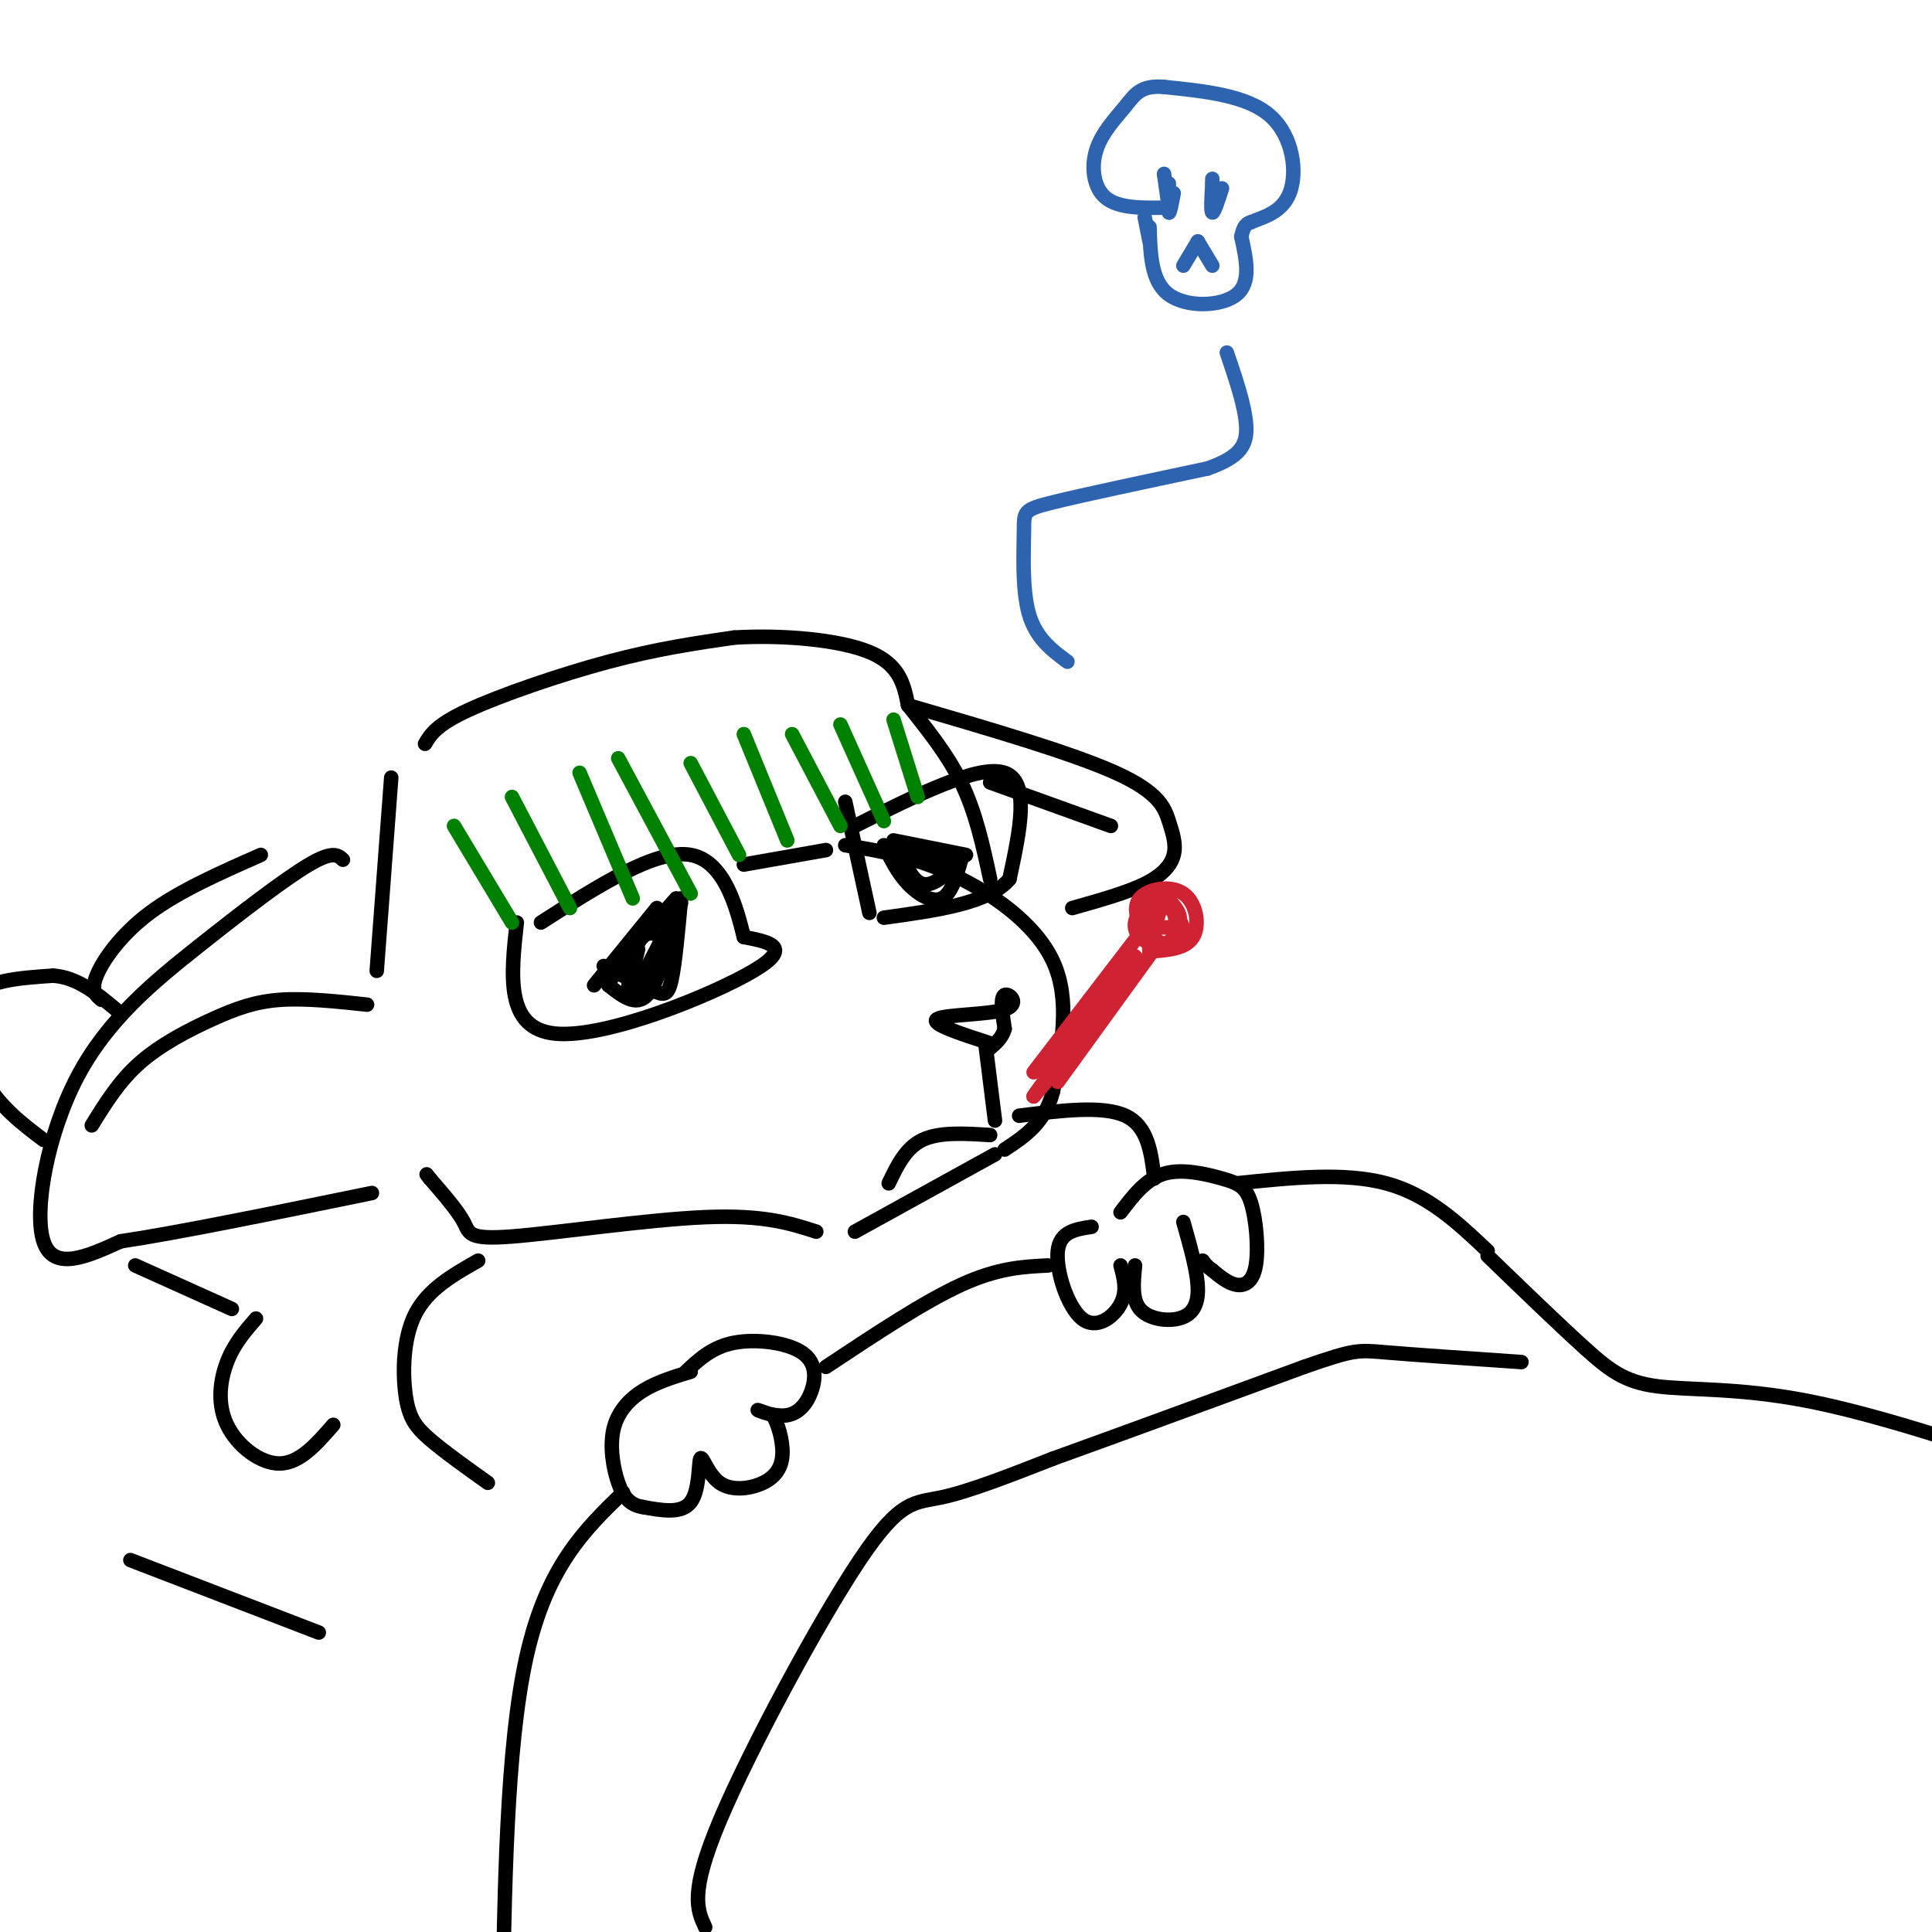 <svg viewBox='0 0 400 400' version='1.1' xmlns='http://www.w3.org/2000/svg' xmlns:xlink='http://www.w3.org/1999/xlink'><g fill='none' stroke='rgb(0,0,0)' stroke-width='3' stroke-linecap='round' stroke-linejoin='round'><path d='M88,154c1.156,-1.956 2.311,-3.911 9,-7c6.689,-3.089 18.911,-7.311 29,-10c10.089,-2.689 18.044,-3.844 26,-5'/><path d='M152,132c9.911,-0.600 21.689,0.400 28,3c6.311,2.600 7.156,6.800 8,11'/><path d='M188,146c3.422,4.378 7.978,9.822 11,16c3.022,6.178 4.511,13.089 6,20'/><path d='M175,175c6.956,1.133 13.911,2.267 22,6c8.089,3.733 17.311,10.067 21,18c3.689,7.933 1.844,17.467 0,27'/><path d='M218,226c-1.667,6.500 -5.833,9.250 -10,12'/><path d='M205,216c-6.232,-2.018 -12.464,-4.036 -11,-5c1.464,-0.964 10.625,-0.875 14,-2c3.375,-1.125 0.964,-3.464 0,-3c-0.964,0.464 -0.482,3.732 0,7'/><path d='M208,213c-0.500,1.833 -1.750,2.917 -3,4'/><path d='M204,216c0.000,0.000 2.000,16.000 2,16'/><path d='M205,235c-5.250,-0.333 -10.500,-0.667 -14,1c-3.500,1.667 -5.250,5.333 -7,9'/><path d='M107,191c-1.222,11.000 -2.444,22.000 8,23c10.444,1.000 32.556,-8.000 41,-13c8.444,-5.000 3.222,-6.000 -2,-7'/><path d='M154,194c-1.378,-5.489 -3.822,-15.711 -11,-17c-7.178,-1.289 -19.089,6.356 -31,14'/><path d='M154,179c0.000,0.000 17.000,-3.000 17,-3'/><path d='M175,166c0.000,0.000 5.000,23.000 5,23'/><path d='M177,171c12.833,-6.417 25.667,-12.833 31,-11c5.333,1.833 3.167,11.917 1,22'/><path d='M209,182c-4.167,5.000 -15.083,6.500 -26,8'/><path d='M136,188c0.000,0.000 -13.000,16.000 -13,16'/><path d='M125,200c3.822,1.956 7.644,3.911 10,5c2.356,1.089 3.244,1.311 4,-2c0.756,-3.311 1.378,-10.156 2,-17'/><path d='M71,178c-1.030,-0.955 -2.061,-1.911 -7,1c-4.939,2.911 -13.788,9.687 -23,17c-9.212,7.313 -18.788,15.161 -25,27c-6.212,11.839 -9.061,27.668 -7,34c2.061,6.332 9.030,3.166 16,0'/><path d='M25,257c11.333,-1.667 31.667,-5.833 52,-10'/><path d='M142,284c2.728,-2.563 5.456,-5.126 10,-6c4.544,-0.874 10.903,-0.060 14,2c3.097,2.060 2.933,5.367 2,8c-0.933,2.633 -2.636,4.594 -5,5c-2.364,0.406 -5.390,-0.741 -6,-1c-0.610,-0.259 1.195,0.371 3,1'/><path d='M160,293c1.031,1.634 2.108,5.220 2,8c-0.108,2.780 -1.402,4.753 -4,6c-2.598,1.247 -6.501,1.767 -9,0c-2.499,-1.767 -3.596,-5.822 -4,-5c-0.404,0.822 -0.115,6.521 -2,9c-1.885,2.479 -5.942,1.740 -10,1'/><path d='M133,312c-2.555,-0.426 -3.943,-1.990 -5,-5c-1.057,-3.010 -1.785,-7.464 -1,-11c0.785,-3.536 3.081,-6.153 6,-8c2.919,-1.847 6.459,-2.923 10,-4'/><path d='M232,251c2.612,-3.438 5.225,-6.877 9,-8c3.775,-1.123 8.713,0.069 12,1c3.287,0.931 4.922,1.600 6,5c1.078,3.400 1.598,9.531 1,13c-0.598,3.469 -2.314,4.277 -4,4c-1.686,-0.277 -3.343,-1.638 -5,-3'/><path d='M251,263c-1.167,-0.833 -1.583,-1.417 -2,-2'/><path d='M245,253c1.488,5.232 2.976,10.464 3,14c0.024,3.536 -1.417,5.375 -4,6c-2.583,0.625 -6.310,0.036 -8,-2c-1.690,-2.036 -1.345,-5.518 -1,-9'/><path d='M232,262c0.714,2.655 1.429,5.310 0,8c-1.429,2.690 -5.000,5.417 -8,3c-3.000,-2.417 -5.429,-9.976 -5,-14c0.429,-4.024 3.714,-4.512 7,-5'/><path d='M217,262c-5.167,0.250 -10.333,0.500 -18,4c-7.667,3.500 -17.833,10.250 -28,17'/><path d='M256,245c11.167,-1.167 22.333,-2.333 31,0c8.667,2.333 14.833,8.167 21,14'/><path d='M308,260c7.375,7.125 14.750,14.250 20,19c5.250,4.750 8.375,7.125 15,8c6.625,0.875 16.750,0.250 31,3c14.250,2.750 32.625,8.875 51,15'/><path d='M129,309c-7.917,7.667 -15.833,15.333 -20,34c-4.167,18.667 -4.583,48.333 -5,78'/><path d='M146,399c-1.643,-3.530 -3.286,-7.060 3,-22c6.286,-14.940 20.500,-41.292 29,-54c8.500,-12.708 11.286,-11.774 17,-13c5.714,-1.226 14.357,-4.613 23,-8'/><path d='M218,302c12.500,-4.500 32.250,-11.750 52,-19'/><path d='M270,283c10.622,-3.711 11.178,-3.489 17,-3c5.822,0.489 16.911,1.244 28,2'/><path d='M206,239c0.000,0.000 -29.000,16.000 -29,16'/><path d='M169,255c-5.452,-1.756 -10.905,-3.512 -23,-3c-12.095,0.512 -30.833,3.292 -40,4c-9.167,0.708 -8.762,-0.655 -10,-3c-1.238,-2.345 -4.119,-5.673 -7,-9'/><path d='M89,244c-1.167,-1.500 -0.583,-0.750 0,0'/><path d='M188,146c16.982,4.957 33.965,9.914 43,14c9.035,4.086 10.123,7.301 11,10c0.877,2.699 1.544,4.880 1,7c-0.544,2.120 -2.298,4.177 -6,6c-3.702,1.823 -9.351,3.411 -15,5'/><path d='M99,261c-5.190,2.940 -10.381,5.881 -13,11c-2.619,5.119 -2.667,12.417 -2,17c0.667,4.583 2.048,6.452 5,9c2.952,2.548 7.476,5.774 12,9'/><path d='M211,231c8.667,-1.083 17.333,-2.167 22,0c4.667,2.167 5.333,7.583 6,13'/><path d='M53,273c-2.274,2.619 -4.548,5.238 -6,9c-1.452,3.762 -2.083,8.667 0,13c2.083,4.333 6.881,8.095 11,8c4.119,-0.095 7.560,-4.048 11,-8'/><path d='M48,271c0.000,0.000 -20.000,-9.000 -20,-9'/><path d='M9,236c-4.356,-3.289 -8.711,-6.578 -12,-12c-3.289,-5.422 -5.511,-12.978 -3,-17c2.511,-4.022 9.756,-4.511 17,-5'/><path d='M11,202c5.000,0.333 9.000,3.667 13,7'/><path d='M21,207c-1.133,-0.933 -2.267,-1.867 -1,-5c1.267,-3.133 4.933,-8.467 11,-13c6.067,-4.533 14.533,-8.267 23,-12'/><path d='M27,323c0.000,0.000 39.000,15.000 39,15'/></g>
<g fill='none' stroke='rgb(0,128,0)' stroke-width='3' stroke-linecap='round' stroke-linejoin='round'><path d='M94,171c0.000,0.000 12.000,20.000 12,20'/><path d='M106,165c0.000,0.000 12.000,23.000 12,23'/><path d='M120,160c0.000,0.000 11.000,26.000 11,26'/><path d='M128,157c0.000,0.000 15.000,28.000 15,28'/><path d='M143,158c0.000,0.000 10.000,19.000 10,19'/><path d='M154,152c0.000,0.000 9.000,22.000 9,22'/><path d='M164,152c0.000,0.000 10.000,19.000 10,19'/><path d='M174,150c0.000,0.000 9.000,20.000 9,20'/><path d='M185,149c0.000,0.000 5.000,16.000 5,16'/></g>
<g fill='none' stroke='rgb(207,34,51)' stroke-width='3' stroke-linecap='round' stroke-linejoin='round'><path d='M214,222c0.000,0.000 23.000,-30.000 23,-30'/><path d='M237,194c-1.327,-3.018 -2.655,-6.036 -1,-8c1.655,-1.964 6.292,-2.875 9,-1c2.708,1.875 3.488,6.536 2,9c-1.488,2.464 -5.244,2.732 -9,3'/><path d='M238,197c-0.524,-2.500 2.667,-10.250 3,-11c0.333,-0.750 -2.190,5.500 -2,8c0.190,2.500 3.095,1.250 6,0'/><path d='M245,194c0.589,-1.349 -0.939,-4.721 -3,-6c-2.061,-1.279 -4.655,-0.466 -6,1c-1.345,1.466 -1.439,3.584 0,5c1.439,1.416 4.413,2.131 6,1c1.587,-1.131 1.786,-4.107 1,-6c-0.786,-1.893 -2.558,-2.702 -4,-2c-1.442,0.702 -2.555,2.915 -2,4c0.555,1.085 2.777,1.043 5,1'/><path d='M242,192c1.524,-0.179 2.833,-1.125 2,-3c-0.833,-1.875 -3.810,-4.679 -5,-4c-1.190,0.679 -0.595,4.839 0,9'/><path d='M240,195c0.000,0.000 -21.000,29.000 -21,29'/><path d='M231,207c0.000,0.000 -17.000,20.000 -17,20'/><path d='M214,227c0.333,-0.833 9.667,-12.917 19,-25'/><path d='M235,198c0.000,0.000 -15.000,19.000 -15,19'/></g>
<g fill='none' stroke='rgb(0,0,0)' stroke-width='3' stroke-linecap='round' stroke-linejoin='round'><path d='M81,161c0.000,0.000 -3.000,40.000 -3,40'/><path d='M76,208c-6.411,-0.685 -12.821,-1.369 -18,-1c-5.179,0.369 -9.125,1.792 -14,4c-4.875,2.208 -10.679,5.202 -15,9c-4.321,3.798 -7.161,8.399 -10,13'/><path d='M205,162c0.000,0.000 25.000,9.000 25,9'/><path d='M185,174c0.000,0.000 15.000,3.000 15,3'/><path d='M183,175c1.422,2.867 2.844,5.733 5,8c2.156,2.267 5.044,3.933 7,3c1.956,-0.933 2.978,-4.467 4,-8'/><path d='M199,178c-2.844,2.822 -5.689,5.644 -8,5c-2.311,-0.644 -4.089,-4.756 -3,-6c1.089,-1.244 5.044,0.378 9,2'/><path d='M197,179c0.500,0.000 -2.750,-1.000 -6,-2'/><path d='M140,189c-1.833,7.250 -3.667,14.500 -6,17c-2.333,2.500 -5.167,0.250 -8,-2'/><path d='M126,204c1.000,-3.333 7.500,-10.667 14,-18'/><path d='M141,187c-4.470,8.357 -8.940,16.714 -9,18c-0.060,1.286 4.292,-4.500 5,-8c0.708,-3.500 -2.226,-4.714 -4,-3c-1.774,1.714 -2.387,6.357 -3,11'/><path d='M130,205c0.022,-0.200 1.578,-6.200 2,-8c0.422,-1.800 -0.289,0.600 -1,3'/></g>
<g fill='none' stroke='rgb(45,99,175)' stroke-width='3' stroke-linecap='round' stroke-linejoin='round'><path d='M221,137c-3.280,-2.440 -6.560,-4.881 -8,-10c-1.440,-5.119 -1.042,-12.917 -1,-17c0.042,-4.083 -0.274,-4.452 6,-6c6.274,-1.548 19.137,-4.274 32,-7'/><path d='M250,97c6.933,-2.422 8.267,-4.978 8,-9c-0.267,-4.022 -2.133,-9.511 -4,-15'/><path d='M238,47c0.156,5.644 0.311,11.289 4,14c3.689,2.711 10.911,2.489 14,0c3.089,-2.489 2.044,-7.244 1,-12'/><path d='M257,49c0.500,-2.500 1.250,-2.750 2,-3'/><path d='M259,46c2.095,-0.940 6.333,-1.792 8,-6c1.667,-4.208 0.762,-11.774 -4,-16c-4.762,-4.226 -13.381,-5.113 -22,-6'/><path d='M241,18c-4.858,-0.415 -6.003,1.549 -8,4c-1.997,2.451 -4.845,5.391 -6,9c-1.155,3.609 -0.616,7.888 2,10c2.616,2.112 7.308,2.056 12,2'/><path d='M241,36c0.000,0.000 1.000,7.000 1,7'/><path d='M253,39c-0.833,2.583 -1.667,5.167 -2,5c-0.333,-0.167 -0.167,-3.083 0,-6'/><path d='M251,38c0.000,-1.167 0.000,-1.083 0,-1'/><path d='M248,50c0.000,0.000 -3.000,5.000 -3,5'/><path d='M248,50c0.000,0.000 3.000,5.000 3,5'/><path d='M237,45c0.000,0.000 1.000,5.000 1,5'/><path d='M242,38c-0.083,2.833 -0.167,5.667 0,6c0.167,0.333 0.583,-1.833 1,-4'/></g>
</svg>